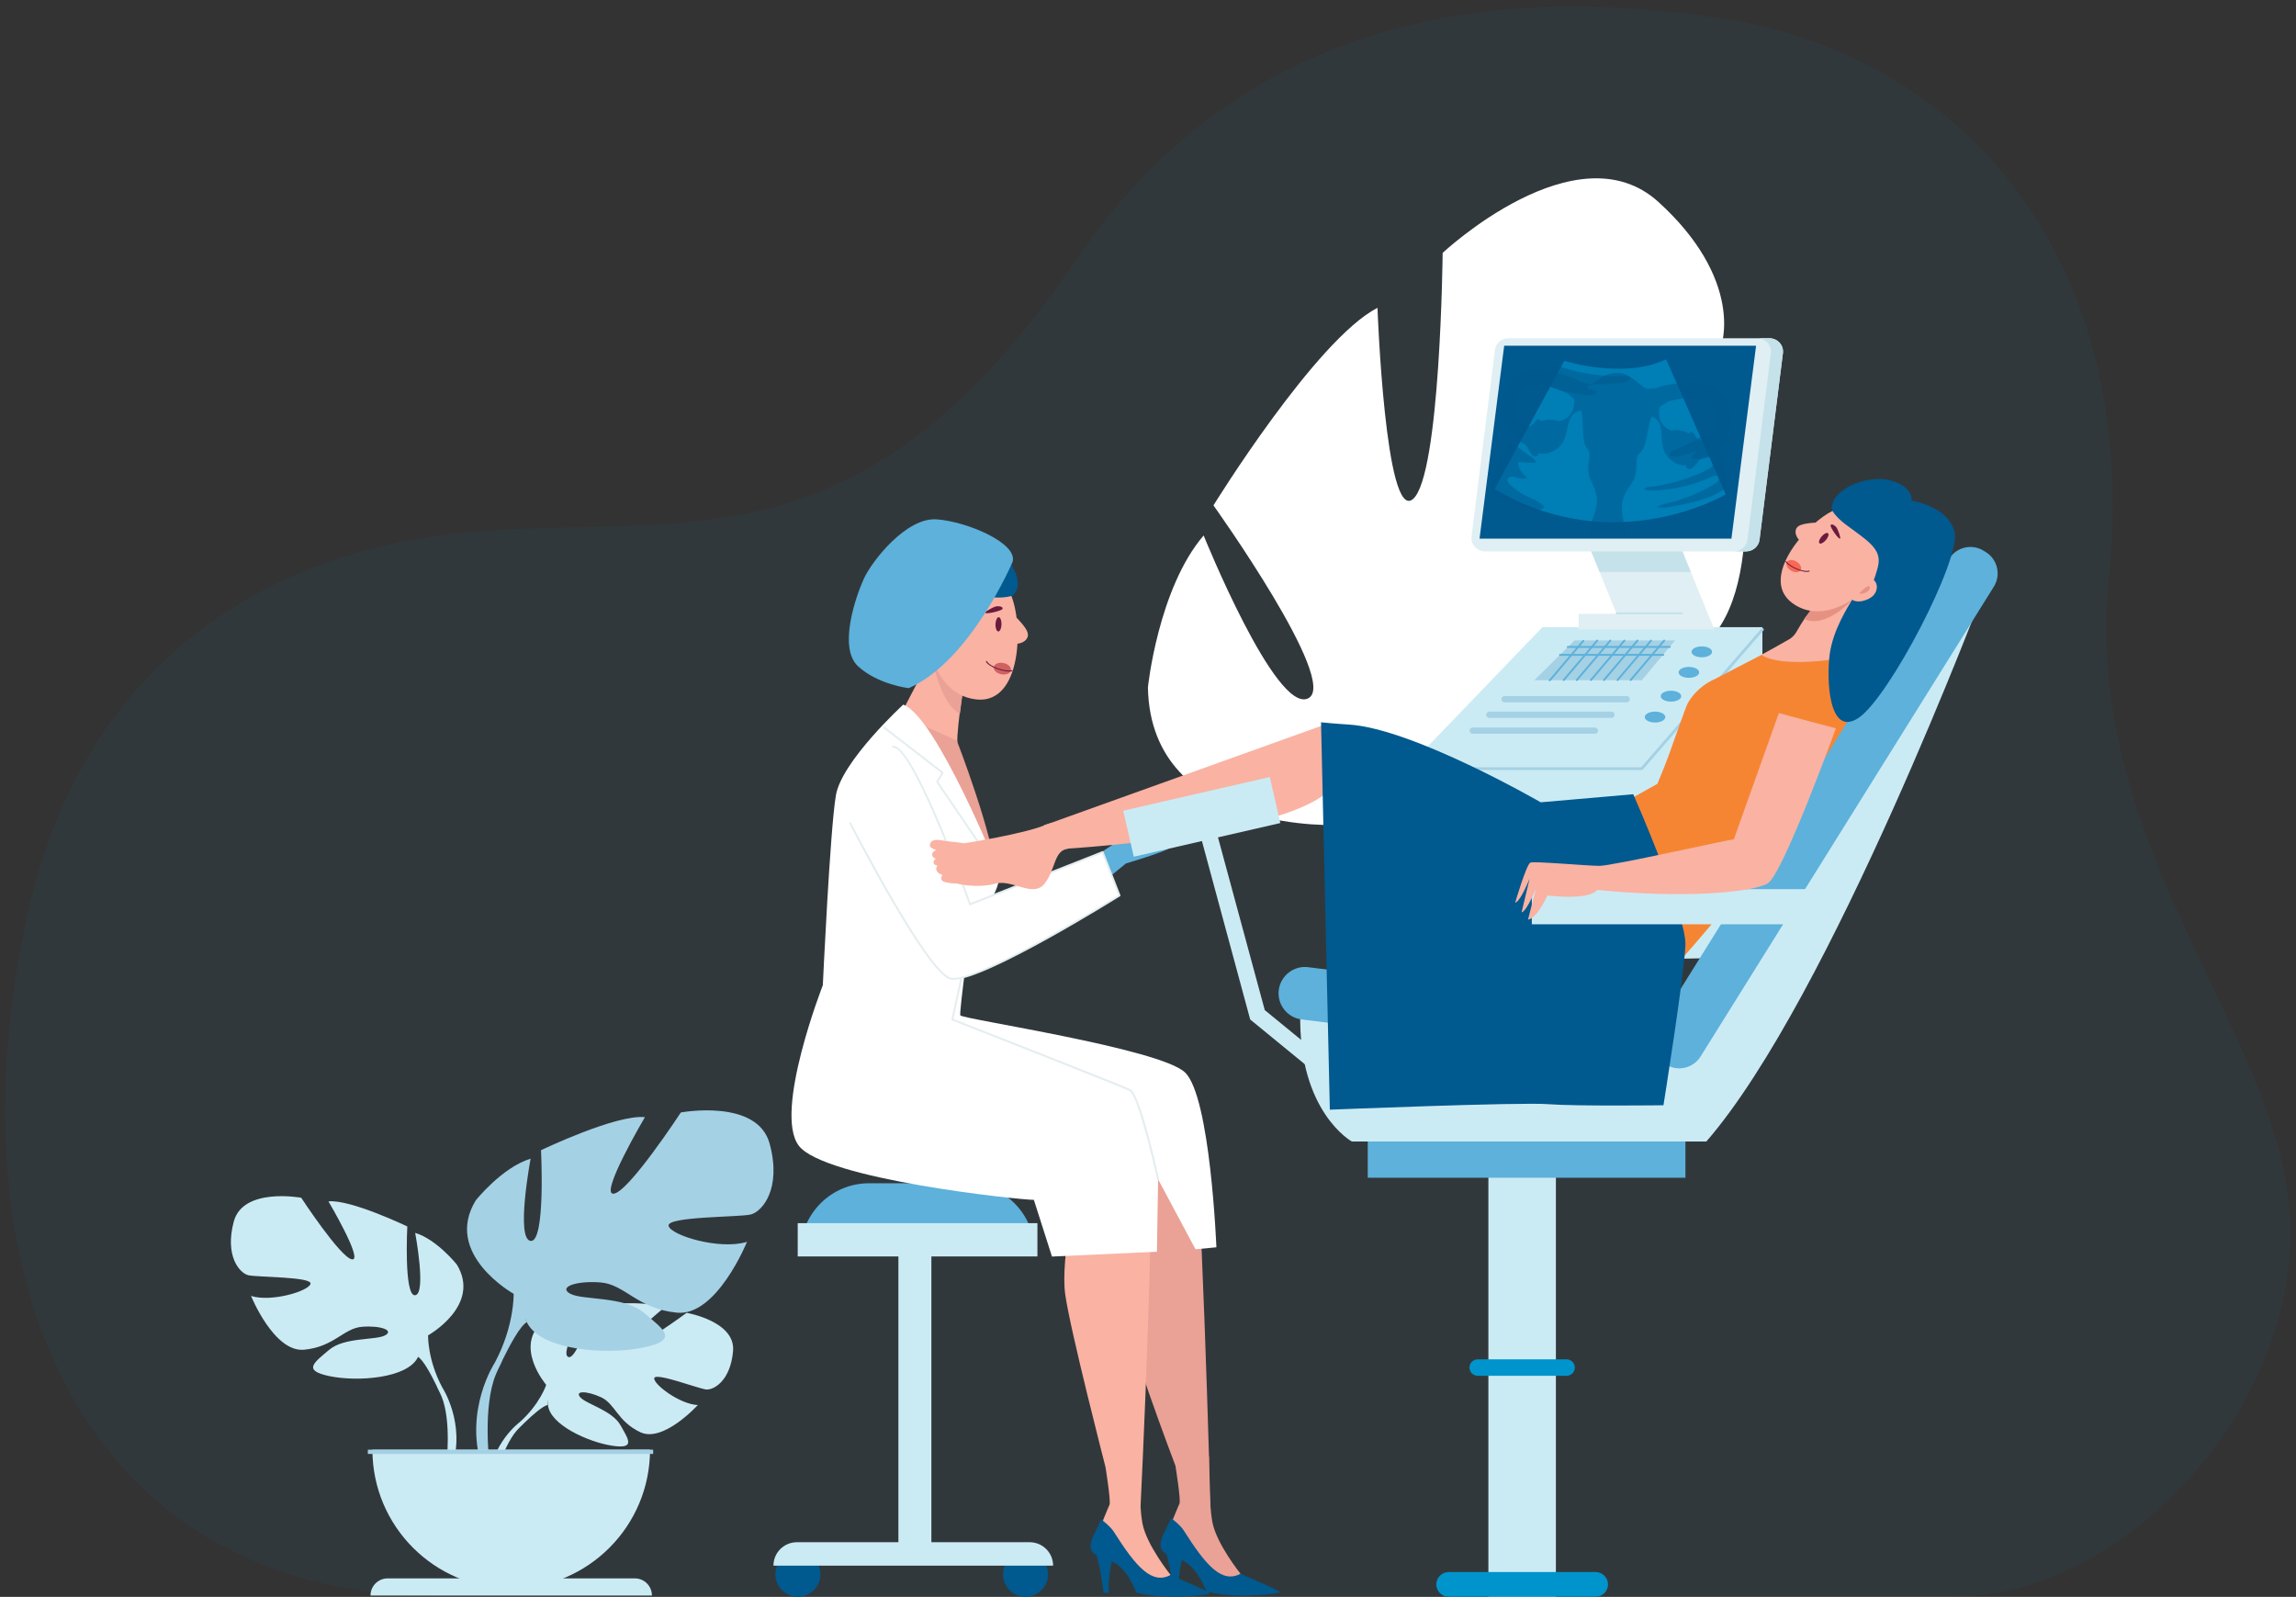 <?xml version="1.0" encoding="utf-8"?>
<!-- Generator: Adobe Illustrator 25.2.0, SVG Export Plug-In . SVG Version: 6.00 Build 0)  -->
<svg version="1.1" xmlns="http://www.w3.org/2000/svg" xmlns:xlink="http://www.w3.org/1999/xlink" x="0px" y="0px"
	 viewBox="0 0 446.29 310.41" style="enable-background:new 0 0 446.29 310.41;" xml:space="preserve">
<rect x="0" y="0" width="446.29" height="310.41" fill="#333333" stroke="none"/>
<style type="text/css">
	.st0{opacity:0.05;}
	.st1{fill:#0094CC;}
	.st2{fill:#FFFFFF;}
	.st3{fill:#CBEBF4;}
	.st4{fill:#A5D1E5;}
	.st5{fill:#5DB1DB;}
	.st6{fill:#DFEFF4;}
	.st7{fill:#C5E1EA;}
	.st8{fill:#00598F;}
	.st9{opacity:0.63;fill:#0094CC;}
	.st10{opacity:0.55;fill:#00598F;}
	.st11{fill:#EAA196;}
	.st12{fill:#FAB2A3;}
	.st13{fill:#681B3D;}
	.st14{fill:#D16161;}
	.st15{fill:#E4EDEF;}
	.st16{fill:#F68533;}
	.st17{fill:#E69283;}
	.st18{fill:#FA6855;}
</style>
<g id="Layer_2">
</g>
<g id="Layer_1">
	<g>
		<g>
			<g>
				<g class="st0">
					<path class="st1" d="M379.8,310.39c-69.23,0.01-194.61,0.02-293.21,0.02c-72.4,0-96.51-63.87-81.19-132.86
						c10.14-45.66,42.31-68.42,80.19-73.47c42.55-5.68,79.79,11.08,123.39-53.32c33.5-49.47,84.49-53.67,126.49-47.03
						c46.29,7.32,80.71,46.81,74.45,108.57c-5.45,53.8,35.14,89.83,35.3,127.08C445.38,274.58,412.74,310.38,379.8,310.39z"/>
				</g>
				<g>
					<path class="st2" d="M233.96,104.09c0,0,14,34.68,20.3,31.67c6.29-3-18.39-37.52-18.39-37.52s19.9-32.26,31.88-38.4
						c0,0,1.52,41.65,6.88,37.19c5.36-4.46,5.79-47.87,5.79-47.87s25.99-24.36,41.92-9.92c15.93,14.44,13.88,28.08,10.22,31.97
						c-3.67,3.89-31.93,21.49-28.87,24.66c3.06,3.17,25.72-3.13,34.18-13.17c0,0,6.78,36.23-9.44,44.57
						c-16.22,8.34-27.02,1.91-36.95,7.25c-9.93,5.34-15.22,12.32-8.85,11.83c6.37-0.48,21.29-12.46,33.1-10.86
						c11.81,1.6,20.7,1.78,8.23,13.65c-34.12,32.49-63.17,11.21-63.17,11.21s-37.1,2.21-37.66-26.71
						C223.11,133.64,225.14,114.36,233.96,104.09z"/>
				</g>
				<g>
					<g>
						<g>
							<path class="st3" d="M106.18,269.21c0,0-6.57-7.66-0.4-12.53c0,0,4.5-2.73,8.17-2.5c0,0-5.2,8.72-3.52,9.59
								c1.68,0.87,5.1-10.14,5.1-10.14s10.25-0.99,13.54,0.59c0,0-8.76,7.17-6.91,7.59c1.84,0.43,11.3-6.61,11.3-6.61
								s9.54,1.62,9.03,7.44c-0.51,5.82-3.79,7.61-5.24,7.46c-1.44-0.15-9.89-3.38-10.08-2.2c-0.18,1.18,4.9,5.05,8.46,5.23
								c0,0-6.72,7.41-11.19,5.27c-4.47-2.14-4.85-5.53-7.63-6.8c-2.79-1.27-5.16-1.27-4.01,0.03c1.15,1.3,6.19,2.56,7.78,5.38
								c1.59,2.82,3.02,4.72-1.6,4.02c-4.62-0.7-12.14-4.08-12.47-7.95C106.18,269.21,106.18,269.21,106.18,269.21z"/>
						</g>
						<path class="st3" d="M137.79,262.81c0,0-25.9-1-31.62,6.41c0,0-1.26,3.79-5.16,7.24c0,0-5.56,4.11-5.95,11.46l1.01,0.09
							c0,0,1.77-7.57,4.97-10.55c0.01-0.01,0.02-0.02,0.02-0.02c0.45-0.42,0.77-0.73,0.99-0.97c1.45-1.4,3.47-3.19,4.44-3.37
							C106.51,273.09,103.99,263.91,137.79,262.81z"/>
					</g>
					<path class="st3" d="M83.21,259.58c0,0,10.45-5.85,5.57-13.79c0,0-3.9-4.88-8.08-6.13c0,0,2.23,11.84,0,12.12
						c-2.23,0.28-1.53-13.37-1.53-13.37s-11.01-5.29-15.33-4.88c0,0,6.83,11.56,4.6,11.28c-2.23-0.28-9.89-11.98-9.89-11.98
						s-11.28-2.09-13.1,4.6c-1.81,6.69,1.11,10.03,2.79,10.45c1.67,0.42,12.4,0.28,12.12,1.67c-0.28,1.39-7.52,3.62-11.56,2.37
						c0,0,4.46,11.01,10.31,10.45c5.85-0.56,7.66-4.18,11.28-4.46c3.62-0.28,6.27,0.7,4.46,1.67c-1.81,0.98-7.94,0.32-10.87,2.81
						c-2.93,2.49-5.29,4.02,0.14,5.13c5.43,1.11,15.19,0.42,17.14-3.76c0.09-0.18,0.17-0.35,0.24-0.52
						c-0.12,0.34-0.24,0.52-0.24,0.52c1,0.59,2.51,3.38,3.55,5.52c0.15,0.36,0.38,0.86,0.73,1.54c0.12,0.27,0.23,0.5,0.3,0.67
						c1.95,4.78,0.93,13.14,0.93,13.14l1.16,0.31c2.57-8.34-1.94-15.19-1.94-15.19C83.07,264.31,83.21,259.58,83.21,259.58z"/>
					<path class="st4" d="M149.6,222.31c-2.39-8.82-17.26-6.06-17.26-6.06s-10.1,15.43-13.04,15.79
						c-2.94,0.37,6.06-14.88,6.06-14.88c-5.69-0.55-20.2,6.43-20.2,6.43s0.92,18-2.02,17.63c-2.94-0.37,0-15.98,0-15.98
						c-5.51,1.65-10.65,8.08-10.65,8.08c-6.43,10.47,7.35,18.18,7.35,18.18s0.18,6.24-3.67,13.41c0,0-5.95,9.03-2.56,20.03
						l1.53-0.41c0,0-1.35-11.03,1.23-17.33c0.1-0.22,0.23-0.52,0.39-0.87c0,0,0,0,0-0.01c0.46-0.9,0.77-1.56,0.96-2.04
						c1.38-2.82,3.36-6.5,4.68-7.28c0,0-0.17-0.23-0.32-0.69c0.1,0.22,0.21,0.45,0.32,0.69c2.57,5.51,15.43,6.43,22.59,4.96
						c7.16-1.47,4.04-3.49,0.18-6.77c-3.86-3.28-11.94-2.41-14.32-3.7c-2.39-1.29,1.1-2.57,5.88-2.2c4.77,0.37,7.16,5.14,14.88,5.88
						c7.71,0.73,13.59-13.77,13.59-13.77c-5.33,1.65-14.88-1.29-15.24-3.12c-0.37-1.84,13.77-1.65,15.98-2.2
						C148.13,235.53,151.99,231.12,149.6,222.31z"/>
					<g>
						<path class="st3" d="M99.37,308.78c14.9,0,26.98-12.08,26.98-26.98H72.39C72.39,296.7,84.47,308.78,99.37,308.78z"/>
					</g>
					<g>
						<path class="st3" d="M126.72,310.15H72.02l0,0c0-1.84,1.49-3.33,3.33-3.33h48.05C125.23,306.82,126.72,308.31,126.72,310.15
							L126.72,310.15z"/>
					</g>
					<g>
						<rect x="71.5" y="281.8" class="st4" width="55.46" height="0.83"/>
					</g>
				</g>
			</g>
		</g>
		<g>
			<g>
				<polygon class="st3" points="342.57,186.06 342.57,121.92 299.81,121.92 273.79,148.97 273.79,187.35 				"/>
				<path class="st4" d="M316.2,136.53h-23.76c-0.34,0-0.61-0.28-0.61-0.61l0,0c0-0.34,0.28-0.61,0.61-0.61h23.76
					c0.34,0,0.61,0.28,0.61,0.61l0,0C316.81,136.25,316.54,136.53,316.2,136.53z"/>
				<path class="st4" d="M313.24,139.55h-23.76c-0.34,0-0.61-0.28-0.61-0.61l0,0c0-0.34,0.28-0.61,0.61-0.61h23.76
					c0.34,0,0.61,0.28,0.61,0.61l0,0C313.85,139.28,313.58,139.55,313.24,139.55z"/>
				<path class="st4" d="M310.02,142.64h-23.76c-0.34,0-0.61-0.28-0.61-0.61l0,0c0-0.34,0.28-0.61,0.61-0.61h23.76
					c0.34,0,0.61,0.28,0.61,0.61l0,0C310.63,142.37,310.36,142.64,310.02,142.64z"/>
				<g>
					<path class="st4" d="M319.13,149.68h-45.34c-0.15,0-0.27-0.12-0.27-0.27c0-0.15,0.12-0.27,0.27-0.27h45.21l23.36-26.95
						c0.1-0.11,0.27-0.13,0.39-0.03c0.11,0.1,0.13,0.27,0.03,0.39l-23.44,27.05C319.29,149.65,319.21,149.68,319.13,149.68z"/>
				</g>
				<polygon class="st4" points="298.22,132.23 319.13,132.23 325.6,124.5 306.04,124.5 				"/>
				<g>
					<path class="st5" d="M316.96,132.38c-0.04,0-0.08-0.01-0.12-0.04c-0.08-0.06-0.09-0.18-0.02-0.26l6.52-7.68
						c0.06-0.08,0.18-0.09,0.26-0.02c0.08,0.06,0.09,0.18,0.02,0.26l-6.52,7.68C317.06,132.36,317.01,132.38,316.96,132.38z"/>
				</g>
				<g>
					<path class="st5" d="M314.41,132.38c-0.04,0-0.08-0.01-0.12-0.04c-0.08-0.06-0.09-0.18-0.02-0.26l6.52-7.68
						c0.06-0.08,0.18-0.09,0.26-0.02c0.08,0.06,0.09,0.18,0.02,0.26l-6.52,7.68C314.52,132.36,314.47,132.38,314.41,132.38z"/>
				</g>
				<g>
					<path class="st5" d="M311.77,132.38c-0.04,0-0.08-0.01-0.12-0.04c-0.08-0.06-0.09-0.18-0.02-0.26l6.52-7.68
						c0.06-0.08,0.18-0.09,0.26-0.02c0.08,0.06,0.09,0.18,0.02,0.26l-6.52,7.68C311.88,132.36,311.83,132.38,311.77,132.38z"/>
				</g>
				<g>
					<path class="st5" d="M309.23,132.38c-0.04,0-0.08-0.01-0.12-0.04c-0.08-0.06-0.09-0.18-0.02-0.26l6.52-7.68
						c0.06-0.08,0.18-0.09,0.26-0.02c0.08,0.06,0.09,0.18,0.02,0.26l-6.52,7.68C309.33,132.36,309.28,132.38,309.23,132.38z"/>
				</g>
				<g>
					<path class="st5" d="M306.49,132.38c-0.04,0-0.08-0.01-0.12-0.04c-0.08-0.06-0.09-0.18-0.02-0.26l6.52-7.68
						c0.06-0.08,0.18-0.09,0.26-0.02c0.08,0.06,0.09,0.18,0.02,0.26l-6.52,7.68C306.6,132.36,306.54,132.38,306.49,132.38z"/>
				</g>
				<g>
					<path class="st5" d="M303.95,132.38c-0.04,0-0.08-0.01-0.12-0.04c-0.08-0.06-0.09-0.18-0.02-0.26l6.52-7.68
						c0.06-0.08,0.18-0.09,0.26-0.02c0.08,0.06,0.09,0.18,0.02,0.26l-6.52,7.68C304.05,132.36,304,132.38,303.95,132.38z"/>
				</g>
				<g>
					<path class="st5" d="M301.24,132.44c-0.04,0-0.08-0.01-0.12-0.04c-0.08-0.06-0.09-0.18-0.02-0.26l6.52-7.68
						c0.06-0.08,0.18-0.09,0.26-0.02c0.08,0.06,0.09,0.18,0.02,0.26l-6.52,7.68C301.35,132.42,301.3,132.44,301.24,132.44z"/>
				</g>
				<g>
					<path class="st5" d="M323.32,127.48h-20.1c-0.1,0-0.18-0.08-0.18-0.18s0.08-0.18,0.18-0.18h20.1c0.1,0,0.18,0.08,0.18,0.18
						S323.42,127.48,323.32,127.48z"/>
				</g>
				<g>
					<path class="st5" d="M324.58,125.94h-19.86c-0.1,0-0.18-0.08-0.18-0.18s0.08-0.18,0.18-0.18h19.86c0.1,0,0.18,0.08,0.18,0.18
						S324.68,125.94,324.58,125.94z"/>
				</g>
				<ellipse class="st5" cx="330.79" cy="126.71" rx="2" ry="1.06"/>
				<ellipse class="st5" cx="328.28" cy="130.7" rx="2" ry="1.06"/>
				<ellipse class="st5" cx="324.8" cy="135.33" rx="2" ry="1.06"/>
				<path class="st5" d="M323.7,139.39c0-0.59-0.89-1.06-2-1.06c-1.1,0-2,0.48-2,1.06s0.89,1.06,2,1.06
					C322.81,140.45,323.7,139.98,323.7,139.39z"/>
				<polygon class="st6" points="314.25,119.33 307.83,103.6 325.56,103.6 333.21,122.35 331.5,122.35 315.49,122.35 306.87,122.35 
					306.87,119.33 				"/>
				<polygon class="st7" points="328.65,111.18 310.93,111.18 307.83,103.6 325.56,103.6 				"/>
				<path class="st6" d="M293.23,65.75h50.68c1.6,0,2.84,1.35,2.65,2.88l-4.55,36.3c-0.16,1.29-1.3,2.26-2.65,2.26h-50.68
					c-1.6,0-2.84-1.35-2.65-2.88l4.55-36.3C290.74,66.72,291.88,65.75,293.23,65.75z"/>
				<path class="st7" d="M339.67,104.93l4.55-36.3c0.19-1.53-1.05-2.88-2.65-2.88h2.34c1.6,0,2.84,1.35,2.65,2.88l-4.55,36.3
					c-0.16,1.29-1.3,2.26-2.65,2.26h-2.34C338.37,107.19,339.51,106.22,339.67,104.93z"/>
				<polygon class="st8" points="336.55,104.7 287.59,104.7 292.38,67.21 341.34,67.21 				"/>
				<path class="st7" d="M326.89,119.42h-12.64c-0.11,0-0.19-0.09-0.19-0.19c0-0.11,0.09-0.19,0.19-0.19h12.64
					c0.11,0,0.19,0.09,0.19,0.19C327.08,119.34,327,119.42,326.89,119.42z"/>
				<path class="st9" d="M304.06,70.13c0,0,11.5,3.67,19.8-0.29l11.59,26.27c0,0-21.64,12.85-44.92-1.06L304.06,70.13z"/>
				<g>
					<path class="st10" d="M307.97,76.77c-2.52-0.36-5.11-0.75-7.34-1.99c-0.13-0.07-0.27-0.16-0.33-0.3
						c-0.09-0.22,0.04-0.46,0.16-0.66c0.61-0.96,1.22-1.92,1.83-2.88c4.37,1.63,9.07,2.36,13.73,2.14c0.37-0.02,0.89,0.1,0.85,0.47
						c-0.01,0.11-0.07,0.2-0.15,0.28c-0.39,0.43-1.01,0.53-1.59,0.6c-1.82,0.21-3.66,0.32-5.49,0.32c-0.26,0-0.52,0-0.75,0.11
						c-0.23,0.11-0.41,0.37-0.34,0.62c0.45,0.14,0.89,0.28,1.34,0.42c0.14,0.05,0.31,0.1,0.37,0.24c0.11,0.24-0.15,0.49-0.4,0.58
						C309.27,76.95,308.61,76.86,307.97,76.77z"/>
					<path class="st10" d="M319.64,95.14c0.6,0.25,1.28,0.24,1.93,0.22c3.85-0.17,7.67-1.09,11.19-2.68
						c0.39-0.18,0.91-0.34,1.21-0.03c0.2,0.22,0.17,0.57,0.01,0.82c-0.16,0.25-0.42,0.42-0.67,0.57c-2.75,1.69-5.76,2.94-8.9,3.71
						c-0.78,0.19-1.59,0.36-2.3,0.74c0.85,0.34,1.81,0.18,2.71,0.01c3.62-0.66,7.35-1.37,10.39-3.44c0.12-0.08,0.24-0.17,0.32-0.3
						c0.09-0.16,0.09-0.35,0.09-0.53c-0.07-2.49-0.6-4.97-1.57-7.27c-0.43-1.02-1.01-2.07-2.02-2.51c-0.13-0.06-0.26-0.1-0.4-0.09
						c-0.19,0.01-0.36,0.12-0.52,0.22c-1.9,1.24-3.93,2.28-6.05,3.08c-0.31,0.12-0.68,0.33-0.63,0.66c0.04,0.28,0.37,0.41,0.65,0.44
						c1.68,0.22,3.26-0.81,4.93-1.06c-0.63,0.25-1.14,0.81-1.31,1.47c1.43,0.25,2.94,0.02,4.23-0.66c0.53,0.39,0.53,1.24,0.17,1.8
						c-0.36,0.56-0.98,0.88-1.58,1.17c-3.5,1.69-7.29,2.81-11.16,3.2C320.05,94.71,319.65,94.83,319.64,95.14z"/>
					<path class="st10" d="M335.36,77.63c-0.83-1.72-2.85-3.69-7.73-3.28c-2.58,0.22-4.85,0.75-5.04,0.81c-0.01,0-0.01,0-0.02,0
						c-0.05,0.02-0.09,0.08-0.11,0.17c-0.66,0.14-1.58,0.29-2.2,0.24c-1.07-0.09-2.69-2.39-4.8-2.94c-0.05-0.01-0.1-0.03-0.15-0.04
						c-0.05-0.01-0.1-0.01-0.14-0.02c-0.1-0.02-0.19-0.04-0.29-0.04c0,0-0.01,0-0.01,0c0,0,0,0-0.01,0
						c-3.51-0.29-4.64,2.21-5.81,2.12c-0.69-0.06-1.72-0.43-2.35-0.68c-0.01-0.06-0.03-0.1-0.07-0.12c-0.01,0-0.01-0.01-0.02-0.01
						c-0.18-0.09-2.33-0.99-4.85-1.63c-4.75-1.21-7.05,0.4-8.15,1.97c-1.89,2.7-1.94,5.11-1.66,6.67c0.39,2.13,1.69,3.91,3.48,5
						c0.02,0.01,0.04,0.02,0.06,0.03c0.16,0.07,0.93,0.43,1.2,0.77c0.14,0.17,0.23,0.37,0.33,0.57c0.14,0.28,0.31,0.55,0.49,0.81
						c0.24,0.34,0.54,0.67,0.95,0.69c0.21,0.01,0.43-0.09,0.54-0.29c0.07-0.12,0.08-0.25,0.07-0.38c0.68,0.29,1.48,0.16,2.18-0.08
						c1.16-0.4,2.24-1.26,2.77-2.43c0.02-0.04,0.04-0.08,0.05-0.13c0.05-0.12,0.09-0.24,0.12-0.37c0.28-0.67,0.4-1.41,0.55-2.13
						c0.18-0.85,0.44-1.73,1.04-2.36c0.41-0.43,0.97-0.68,1.56-0.76c0,0,0,0.01,0.01,0.01c0.6,1.86-0.08,5.96,1.16,7.41
						c0.38,0.44,0.53,1.06,0.43,1.65c-0.18,1.14-0.36,2.81-0.03,3.76c0.54,1.54,1.92,3.3,1.39,5.82c-0.53,2.53-1.93,5.18-1.33,5.1
						c0.67-0.09,1.28-0.14,1.82-0.17c0,0,0,0,0,0c0.69-0.08,1.66-0.1,3.2,0.24c0.26,0.06,0.53,0.12,0.81,0.2c0.01,0,0.01,0,0.02,0
						c0.3,0.08,0.62,0.17,0.95,0.27c0,0,0,0,0,0c0,0,0,0,0,0c0.58,0.18-0.38-2.67-0.51-5.25c-0.13-2.58,1.51-4.09,2.28-5.52
						c0.48-0.89,0.56-2.57,0.56-3.72c0-0.6,0.24-1.19,0.68-1.56c1.44-1.21,1.42-5.31,2.29-7.07c0.5,0.18,0.95,0.5,1.25,0.94
						c0.49,0.71,0.62,1.62,0.66,2.5c0.04,0.73,0.05,1.48,0.21,2.19c0.02,0.13,0.03,0.26,0.06,0.39c0.01,0.04,0.02,0.09,0.03,0.13
						c0.33,1.24,1.27,2.26,2.35,2.85c0.66,0.36,1.42,0.62,2.14,0.44c-0.03,0.12-0.05,0.25,0.01,0.38c0.08,0.22,0.28,0.35,0.49,0.38
						c0.41,0.05,0.76-0.23,1.05-0.53c0.22-0.22,0.42-0.46,0.61-0.72c0.13-0.18,0.25-0.37,0.42-0.51c0.32-0.28,1.13-0.51,1.31-0.56
						c0.02-0.01,0.04-0.01,0.07-0.02c1.93-0.78,3.5-2.33,4.21-4.37C336.48,83,336.8,80.61,335.36,77.63z M305.47,80.2
						c-0.52,0.91-1.47,1.57-2.48,1.67c-1.05-0.41-2.47-0.35-3.52,0.02c-0.01-0.19-0.14-0.34-0.32-0.37
						c-0.33-0.04-0.57,0.21-0.77,0.46c-0.29,0.36-0.58,0.76-1,0.86c-0.32,0.08-0.65-0.03-0.94-0.18c-0.46-0.23-0.87-0.56-1.23-0.95
						c-0.26-0.44-0.46-0.94-0.57-1.5c-0.25-1.35,0.13-2.77,1.13-4.2c1.08-1.54,3.49-1.31,5.32-0.84c1.73,0.44,3.26,1.16,3.89,1.48
						l-0.04,0.11c0,0,0.44,0.24,0.97,0.76C306.06,78.44,305.93,79.4,305.47,80.2z M333.39,83.41c-0.19,0.54-0.47,1-0.79,1.39
						c-0.41,0.33-0.87,0.59-1.36,0.74c-0.31,0.1-0.66,0.16-0.96,0.03c-0.4-0.17-0.62-0.62-0.85-1.02c-0.16-0.28-0.36-0.57-0.69-0.58
						c-0.18-0.01-0.34,0.12-0.37,0.31c-0.98-0.54-2.38-0.83-3.48-0.6c-0.99-0.27-1.82-1.08-2.19-2.06c-0.3-0.8-0.3-1.7-0.07-2.52
						c0.71-0.56,1.33-0.78,1.33-0.78l-0.04-0.17c0.76-0.23,2.27-0.63,3.89-0.77c1.88-0.16,4.3,0.01,5.12,1.71
						C333.69,80.66,333.84,82.12,333.39,83.41z"/>
				</g>
				<path class="st10" d="M296.57,96.35c1.18,0.59,2.47,1.03,3.41,1.95c0.06,0.06,0.13,0.13,0.14,0.22
					c0.01,0.11-0.08,0.21-0.17,0.27c-0.62,0.46-1.48,0.34-2.24,0.18c-2.51-0.53-5.04-1.3-7.05-2.9c-0.18-0.15-0.37-0.3-0.48-0.5
					c-0.17-0.29-0.19-0.63-0.2-0.97c-0.05-3.07,1.22-6.14,3.42-8.28c0.1-0.1,0.21-0.2,0.35-0.21c0.15-0.01,0.28,0.08,0.39,0.17
					c1.3,0.96,2.59,1.92,3.89,2.87c0.26,0.2,0.56,0.49,0.45,0.8c-1.13-0.03-2.26-0.07-3.38-0.14c-0.13,1.22,0.85,2.25,1.75,3.09
					c-0.62,0.16-1.28,0.16-1.9-0.01c-0.35-0.09-0.69-0.24-1.05-0.24c-0.36-0.01-0.76,0.17-0.86,0.52c-0.12,0.41,0.2,0.8,0.51,1.08
					C294.45,95.09,295.48,95.79,296.57,96.35z"/>
			</g>
			<path class="st11" d="M209.04,228.13l9.81,1.44c0,0-2.14,15.49-1.17,22.5c0.97,7.01,10.8,32.86,10.8,32.86l6.8,8.05
				c0,0-1.84-70.07-3.53-74.91c-1.69-4.83-5.22-4.2-5.22-4.2S212.91,212.42,209.04,228.13z"/>
			<path class="st12" d="M195.45,228.36l14.02,1.69c0,0-3.38,14.5-2.42,21.52c0.97,7.01,7.83,33.6,7.83,33.6l6.8,8.05
				c0,0,3.25-66.55,1.56-71.39c-1.69-4.83-10.31-7.72-10.31-7.72S199.32,212.65,195.45,228.36z"/>
			<path class="st12" d="M214.88,285.17c0,0,1.09,6.72,0.78,7.35c-0.31,0.63-2.19,5.32-2.19,5.32l6.57,7.19l5,3.75l2.49-2.63
				c0,0-4.68-5.81-5.47-10.04s-0.47-12.82-0.47-12.82L214.88,285.17z"/>
			<path class="st11" d="M228.48,284.94c0,0,1.09,6.72,0.78,7.35c-0.31,0.63-2.19,5.32-2.19,5.32l6.57,7.19l5,3.75l2.49-2.63
				c0,0-4.68-5.81-5.47-10.04c-0.78-4.22-0.67-12.77-0.67-12.77L228.48,284.94z"/>
			<rect x="289.31" y="226.7" class="st3" width="13.12" height="83.69"/>
			<g>
				<circle class="st8" cx="199.34" cy="306.02" r="4.38"/>
				<circle class="st8" cx="155.09" cy="306.02" r="4.38"/>
				<path class="st5" d="M187.78,230.01h-18.86c-7.35,0-13.31,5.96-13.31,13.31v0h45.48v0C201.1,235.97,195.14,230.01,187.78,230.01
					z"/>
				<rect x="155.06" y="237.77" class="st3" width="46.59" height="6.47"/>
				<rect x="174.63" y="241.1" class="st3" width="6.41" height="61.16"/>
				<path class="st3" d="M204.7,304.35h-54.36l0,0c0-2.52,2.04-4.56,4.56-4.56h45.24C202.66,299.79,204.7,301.83,204.7,304.35
					L204.7,304.35z"/>
			</g>
			<g>
				<g>
					<path class="st8" d="M196.59,115.85c3.6-2.21-1.27-9.48-6.05-11.93c-4.61-2.36-4.83-0.9-4.83-0.9s-4.23-1.55-8.92,1.54
						c-4.83,3.18-3.23,3.03-3.23,3.03s-7.53,5.15-5.61,12.65c1.91,7.43,8.78,8.46,11.08,6.78
						C181.33,125.35,196.59,115.85,196.59,115.85z"/>
					<path class="st12" d="M175.21,138.81c-0.31,1.11,10.98,6.96,10.88,5.43c-0.09-1.05,0.33-5.09,0.83-8.34
						c0.23-1.55,0.55-2.9,0.97-3.72c0.46-0.87,0.24-1.9-0.34-2.87c-1.01-1.84-3.16-3.5-3.85-3.65c-1.08-0.22-2.27,0.63-2.27,0.63
						c-0.03,0.11-0.08,0.23-0.16,0.37C180.01,129.79,175.52,137.74,175.21,138.81z"/>
					<path class="st11" d="M181.05,127.26c0,0,1.51,9.43,5.54,11.48l0.48-3.74C187.71,134.26,181.05,127.26,181.05,127.26z"/>
					<path class="st12" d="M195.83,114.39c3.12,4.32,3.54,22.6-6.05,21.57c-9.59-1.02-10.72-15.33-8.57-18.73
						C183.35,113.83,195.83,114.39,195.83,114.39z"/>
					<path class="st12" d="M197.59,120.06c2.12,2.22,2.52,3.15,2.04,4.02c-0.48,0.87-1.84,1.21-2.59,1
						C196.3,124.87,197.59,120.06,197.59,120.06z"/>
					<path class="st12" d="M181.19,121.11c-1.45-1.11-3.75,0.81-2.71,3.36c0.99,2.44,2.78,3,3.85,2.09
						C183.41,125.65,181.19,121.11,181.19,121.11z"/>
					<path class="st8" d="M180.32,120.79c1.57-3.46,2.08-5.52,7.32-5.17c4.04,0.27,6.44,0.93,8.95,0.23
						c2.43-0.68-1.52-5.54-6.56-5.51c-5.05,0.03-8.71,3.13-9.98,4.68C178.77,116.57,180.32,120.79,180.32,120.79z"/>
					<path class="st13" d="M193.5,121.34c-0.03,0.76,0.22,1.39,0.54,1.41c0.32,0.01,0.61-0.59,0.63-1.36
						c0.03-0.76-0.22-1.39-0.54-1.41S193.53,120.58,193.5,121.34z"/>
					<path class="st13" d="M191.51,119.02c-0.28,0.56,3.19-0.28,3.34-0.63c0.15-0.36-0.27-0.54-0.94-0.55
						C193.24,117.82,191.58,118.88,191.51,119.02z"/>
					<path class="st14" d="M193.17,129.65c-0.11,0.61,0.54,1.24,1.46,1.42c0.92,0.18,1.76-0.17,1.87-0.77
						c0.11-0.61-0.54-1.24-1.46-1.42C194.12,128.7,193.28,129.04,193.17,129.65z"/>
					<g>
						<path class="st13" d="M193.8,130.05c1.02,0.38,2.17,0.59,2.92,0.44c0.06-0.01,0.09-0.07,0.07-0.12
							c-0.03-0.05-0.09-0.09-0.15-0.08c-1.39,0.28-4.3-0.77-4.78-1.73c-0.03-0.05-0.1-0.08-0.16-0.07
							c-0.06,0.02-0.09,0.07-0.06,0.12C191.9,129.14,192.79,129.68,193.8,130.05z"/>
					</g>
					<path class="st5" d="M196.82,109.23c0,0-8.13,19.22-20.16,24.54c0,0-5.96-0.66-9.87-4.25c-3.91-3.59-0.45-13.56,1.11-17
						s8.28-12.03,14.22-11.56C188.07,101.41,197.91,105.63,196.82,109.23z"/>
				</g>
				<path class="st5" d="M214.04,165.69l2.55-1.69c0,0,2.91-4.41,3.25-4.81c0.33-0.4,4.46-2.47,5.42-3.01
					c0.97-0.54-2.46,3.12-2.46,3.12s5.1-3.94,5.68-3.62c0.58,0.32-0.41,1.6-0.41,1.6s0.6,0.59,0.68,1.42
					c0.07,0.82-0.51,1.52-0.46,2.16c0.06,0.64,0.37,3.19-1.03,4.05c-1.4,0.86-8.41,2.94-8.41,2.94l-3.53,2.89L214.04,165.69z"/>
				<path class="st11" d="M193.48,169.85l-15.12-29.3l7.62,3.4C185.98,143.94,193.27,162.81,193.48,169.85z"/>
				<path class="st2" d="M175.57,136.97c0,0-11.95,10.96-13.09,17.63c-1.14,6.67-2.54,36.91-2.54,36.91s-9.61,24.61-4.69,31.18
					c4.92,6.56,42.9,10.55,45.71,10.55l3.52,11.02l20.4-0.94l0.23-14.07l7.27,13.6l4.06-0.39c0,0-1.17-29.3-6.1-33.99
					c-4.92-4.69-43.45-10.39-43.68-11.1c-0.23-0.7,2.11-17.82,2.11-17.82s5.39-4.69,5.55-9.69
					C194.32,169.87,182.05,139.31,175.57,136.97z"/>
				<g>
					<path class="st2" d="M165.25,160.02c0,0,14.69,28.6,19.38,30.16c4.69,1.56,32.98-16.1,32.98-16.1l-3.28-8.44l-25.79,10.16
						c0,0-10.94-31.1-15-30.63"/>
					<path class="st15" d="M185.33,190.46c-0.29,0-0.55-0.03-0.75-0.1c-4.71-1.57-18.88-29.08-19.48-30.25
						c-0.05-0.09-0.01-0.2,0.08-0.25c0.09-0.05,0.2-0.01,0.25,0.08c0.15,0.29,14.71,28.55,19.27,30.07
						c4.39,1.46,30.61-14.71,32.69-16l-3.16-8.13l-25.62,10.09c-0.05,0.02-0.1,0.02-0.14,0c-0.05-0.02-0.08-0.06-0.1-0.11
						c-3-8.54-11.45-30.52-14.73-30.52c-0.03,0-0.05,0-0.08,0c-0.09,0.01-0.19-0.06-0.2-0.16c-0.01-0.1,0.06-0.19,0.16-0.2
						c0.03,0,0.07-0.01,0.1-0.01c4.11,0,14.05,27.81,15.03,30.58l25.61-10.09c0.04-0.02,0.1-0.02,0.14,0
						c0.04,0.02,0.08,0.06,0.1,0.1l3.28,8.44c0.03,0.08,0,0.18-0.07,0.22C216.6,174.93,191.65,190.46,185.33,190.46z"/>
				</g>
				<g>
					<path class="st15" d="M194.32,170.05c-0.06,0-0.12-0.03-0.15-0.08l-12.15-17.89c-0.04-0.06-0.04-0.14-0.01-0.2l0.97-1.62
						l-11.24-8.69c-0.08-0.06-0.09-0.18-0.03-0.26c0.06-0.08,0.18-0.09,0.26-0.03l11.37,8.79c0.07,0.06,0.09,0.16,0.04,0.24l-1,1.66
						l12.09,17.8c0.06,0.08,0.04,0.2-0.05,0.25C194.39,170.04,194.36,170.05,194.32,170.05z"/>
				</g>
				<g>
					<path class="st15" d="M225.11,229.44c-0.08,0-0.16-0.06-0.18-0.14c-0.99-4.54-3.9-16.49-5.37-17.22
						c-1.85-0.92-34.2-13.59-34.52-13.72c-0.08-0.03-0.13-0.12-0.11-0.21l1.7-7.77c0.02-0.1,0.12-0.16,0.22-0.14
						c0.1,0.02,0.16,0.12,0.14,0.22l-1.67,7.61c2.66,1.04,32.59,12.76,34.41,13.67c1.9,0.95,5.2,15.78,5.57,17.47
						c0.02,0.1-0.04,0.2-0.14,0.22C225.13,229.44,225.12,229.44,225.11,229.44z"/>
				</g>
			</g>
			<g>
				<rect x="265.86" y="220.3" class="st5" width="61.75" height="8.64"/>
				<path class="st12" d="M257.7,140.79l-54.39,19.52c0,0-0.09,0-0.24,0c-0.04,0.15-0.08,0.3-0.13,0.45
					c1.48,1.15,2.36,2.65,2.87,4.32c5.34-0.32,48.59-3.19,53.85-13.1l5.26,1.29L257.7,140.79z"/>
				<path class="st16" d="M344.67,126.11l-11.17,5.8c-2.25,0.98-4.18,2.6-5.41,4.73c-0.53,0.92-3.3,9.26-4.6,12.46l-1.33,3.27
					l-10.94,6.1l10.96,11.61l3.09,18.13c0,0,23.41-25.58,32.56-44.8c1.61-3.38,2.39-7.08,2.29-10.82v0
					c-0.1-3.85-3.33-6.89-7.18-6.76L344.67,126.11z"/>
				<path class="st3" d="M385.85,114.18c0,0-30.08,79.99-54.18,107.72h-68.9c0,0-10.45-5.76-10.03-24.96l71.46,4.91L385.85,114.18z"
					/>
				<path class="st5" d="M386.01,107.33l-0.43-0.27c-2.27-1.42-5.29-0.72-6.71,1.55l-57.02,91.35c-1.42,2.27-0.72,5.29,1.55,6.71
					l0.43,0.27c2.27,1.42,5.29,0.72,6.71-1.55l57.02-91.35C388.98,111.76,388.28,108.74,386.01,107.33z"/>
				<path class="st5" d="M330.42,202.64L330.42,202.64c0.35-2.79-1.65-5.36-4.45-5.71l-71.7-8.92c-2.79-0.35-5.36,1.65-5.71,4.45h0
					c-0.35,2.79,1.65,5.36,4.45,5.71l71.7,8.92C327.5,207.44,330.07,205.44,330.42,202.64z"/>
				<path class="st8" d="M317.47,154.39c0,0,10.36,23.56,10.14,29.32s-4.27,31.14-4.27,31.14s-17.06,0.21-22.4-0.21
					c-5.33-0.43-42.45,1.07-42.45,1.07l-1.71-75.3c0,0,2.64,0.27,5.33,0.43c12.52,0.74,37.37,15.12,37.37,15.12L317.47,154.39z"/>
				<rect x="297.75" y="172.84" class="st3" width="56.74" height="6.83"/>
				<polygon class="st3" points="254.93,207.94 243.01,198.18 233.44,162.8 236.53,161.97 245.84,196.35 256.96,205.46 				"/>
				
					<rect x="218.88" y="154.17" transform="matrix(0.975 -0.224 0.224 0.975 -29.617 56.305)" class="st3" width="29.22" height="9.17"/>
				<path class="st12" d="M353.84,116.06c0,0-3.61,6.44-5.84,8.08l-5.59,3.16c0,0,2.93,2.64,15.59,0.64l-0.59-3.28l4.69-8.79
					L353.84,116.06z"/>
				<g>
					<path class="st12" d="M357.99,127.94c-0.55,0.91-11.51-1.76-10.42-2.66c0.76-0.61,1.94-3.41,3.78-5.8
						c0.89-1.14,1.58-2.21,1.86-3.01c0.28-0.86,1.12-1.37,2.12-1.6c1.87-0.5,4.34-0.12,4.87,0.25c0.83,0.58,1.02,1.91,1.02,1.91
						c-0.05,0.09-0.1,0.2-0.15,0.34C359.81,120.2,358.51,127.06,357.99,127.94z"/>
					<path class="st8" d="M356.2,99.33c-1.09-3.73,6.44-7.25,11.21-5.96c4.61,1.24,4.15,3.95,4.15,3.95s7.07,1.04,8.37,6.05
						c1.33,5.16-12.74,32.27-18.69,36.19c-5.89,3.89-6.22-7.79-5.58-12.43c0.67-4.82,3.65-9.31,4.27-10.41
						C362.64,111.91,356.2,99.33,356.2,99.33z"/>
					<path class="st17" d="M359.92,116.7c0,0-5.09,5.61-9.24,3.62c0.89-1.14,2.26-3.06,2.54-3.86c0.28-0.86,1.12-1.37,2.12-1.6
						C357.59,115.22,359.92,116.7,359.92,116.7z"/>
					<path class="st12" d="M357.62,98.8c-4.8,1.02-16.39,13.22-9.21,18.45c7.17,5.23,16.79-3.83,17.43-7.47
						C366.48,106.14,357.62,98.8,357.62,98.8z"/>
					<path class="st12" d="M352.92,101.58c-2.82,0.21-3.67,0.59-3.87,1.48c-0.21,0.89,0.51,1.96,1.15,2.28
						C350.83,105.66,352.92,101.58,352.92,101.58z"/>
					<path class="st12" d="M363.45,112.44c1.67,0.14,2.05,2.87-0.23,3.97c-2.18,1.05-3.75,0.33-3.92-0.96
						C359.13,114.16,363.45,112.44,363.45,112.44z"/>
					<path class="st8" d="M364.24,112.76c1.07-3.33,1.99-5.05-1.79-8.05c-2.92-2.31-4.97-3.35-6.25-5.38
						c-1.24-1.97,4.46-2.84,7.89,0.3c3.42,3.14,4,7.52,3.91,9.37C367.91,110.84,364.24,112.76,364.24,112.76z"/>
					<path class="st13" d="M354.91,104.98c-0.45,0.54-1.01,0.82-1.24,0.63c-0.23-0.19-0.05-0.78,0.41-1.32
						c0.45-0.54,1.01-0.82,1.24-0.63S355.37,104.45,354.91,104.98z"/>
					<path class="st13" d="M357.71,104.63c-0.16,0.55-2.01-2.16-1.88-2.5c0.12-0.33,0.52-0.2,0.98,0.21
						C357.27,102.75,357.75,104.49,357.71,104.63z"/>
					<path class="st18" d="M350,110.85c-0.3,0.48-1.14,0.51-1.87,0.07c-0.74-0.45-1.09-1.2-0.8-1.68c0.3-0.48,1.14-0.51,1.87-0.07
						C349.94,109.62,350.3,110.37,350,110.85z"/>
					<g>
						<path class="st13" d="M349.33,110.73c-0.93-0.37-1.84-0.94-2.26-1.51c-0.03-0.05-0.02-0.1,0.03-0.12
							c0.05-0.02,0.12,0,0.15,0.04c0.78,1.05,3.41,2.13,4.33,1.78c0.05-0.01,0.12,0,0.15,0.05c0.03,0.05,0.02,0.1-0.03,0.12
							C351.18,111.29,350.25,111.1,349.33,110.73z"/>
					</g>
					<path class="st17" d="M361.37,115.37c0,0,1.56-1.64,1.93-1.43c0.38,0.21,0.08,0.79-0.47,1.15
						C362.07,115.59,361.37,115.37,361.37,115.37z"/>
				</g>
				<path class="st12" d="M356.86,141.58c0,0-10.31,28.44-13.28,30.16c-2.97,1.72-16.1,2.97-33.13,1.25c0,0-0.94,2.03-9.69,1.09
					c0,0-1.88,4.38-3.75,4.69l1.56-6.1c0,0-1.72,4.38-2.81,4.69l1.56-6.56c0,0-1.72,4.38-2.81,4.69c0,0,2.19-7.5,2.97-7.81
					c0.78-0.31,10.94,0.63,13.44,0.63c2.5,0,25.32-5.16,26.1-5.16l8.75-24.54C345.76,138.61,354.35,140.95,356.86,141.58z"/>
				<path class="st12" d="M207.6,164.98c-2.81,0.35-2.34,3.99-4.57,6.8c-2.23,2.81-6.21-0.94-9.61,0c-3.4,0.94-8.02,0.12-8.95-0.59
					c-3.59-2.72-2.5-7.49-1.41-7.66c0.88-0.13,4.38,0.39,4.38,0.39s11.92-1.85,15.87-3.62C207.25,158.54,207.6,164.98,207.6,164.98z
					"/>
				<path class="st12" d="M183.09,170.05c0.1,0.17-0.07,0.36-0.13,0.55c-0.08,0.25,0.07,0.52,0.28,0.67
					c0.21,0.15,0.47,0.21,0.72,0.26c1.13,0.23,2.38,0.39,3.35-0.22c0.12-0.07,0.23-0.16,0.28-0.29c0.06-0.14,0.03-0.29,0-0.43
					c-0.38-2.07-0.51-4.18-0.39-6.28c0.01-0.11,0.07-0.25,0.17-0.21c-1.67,0.02-3.27-0.7-4.94-0.82c-0.42-0.03-0.88-0.02-1.24,0.21
					c-0.36,0.23-0.57,0.73-0.36,1.1c0.24,0.41,0.84,0.43,1.19,0.75c-0.42-0.05-0.82,0.33-0.83,0.75c-0.01,0.42,0.36,0.8,0.78,0.84
					c-0.35,0.08-0.59,0.48-0.49,0.83c0.1,0.35,0.51,0.56,0.85,0.45c-0.32,0.18-0.43,0.63-0.3,0.98c0.13,0.35,0.45,0.6,0.8,0.73
					C182.94,169.93,183.04,169.97,183.09,170.05z"/>
			</g>
			<path class="st1" d="M304.51,267.44h-17.28c-0.88,0-1.6-0.72-1.6-1.6l0,0c0-0.88,0.72-1.6,1.6-1.6h17.28c0.88,0,1.6,0.72,1.6,1.6
				l0,0C306.11,266.72,305.39,267.44,304.51,267.44z"/>
			<path class="st1" d="M310.16,310.39h-28.58c-1.32,0-2.4-1.08-2.4-2.4l0,0c0-1.32,1.08-2.4,2.4-2.4h28.58c1.32,0,2.4,1.08,2.4,2.4
				l0,0C312.56,309.31,311.48,310.39,310.16,310.39z"/>
			<g>
				<path class="st8" d="M216.18,303.17c0,0-0.89,3.5-0.63,6.46l-1.04,0.02c0,0-0.8-6.59-1.66-7.88L216.18,303.17z"/>
				<g>
					<path class="st8" d="M235.17,309.72c-0.08-0.36-6.58-3.05-7.63-3.56c-3.6,1.9-6.62-1.42-11.06-8.43
						c-0.56-0.88-1.67-1.79-2.43-2.37c-0.63,1.54-1.4,2.64-1.84,3.99c-0.85,2.62,0.71,3,3.8,4.14c3.08,1.13,4.85,6.07,4.85,6.07
						C225.99,311.1,235.26,310.09,235.17,309.72z"/>
				</g>
			</g>
			<g>
				<path class="st8" d="M229.78,302.94c0,0-0.89,3.5-0.63,6.46l-1.04,0.02c0,0-0.8-6.59-1.66-7.88L229.78,302.94z"/>
				<g>
					<path class="st8" d="M248.77,309.48c-0.08-0.36-6.58-3.05-7.63-3.56c-3.6,1.9-6.62-1.42-11.06-8.43
						c-0.56-0.88-1.67-1.79-2.43-2.37c-0.63,1.54-1.4,2.64-1.84,3.99c-0.85,2.62,0.71,3,3.8,4.14c3.08,1.13,4.85,6.07,4.85,6.07
						C239.58,310.87,248.86,309.86,248.77,309.48z"/>
				</g>
			</g>
		</g>
	</g>
</g>
</svg>

